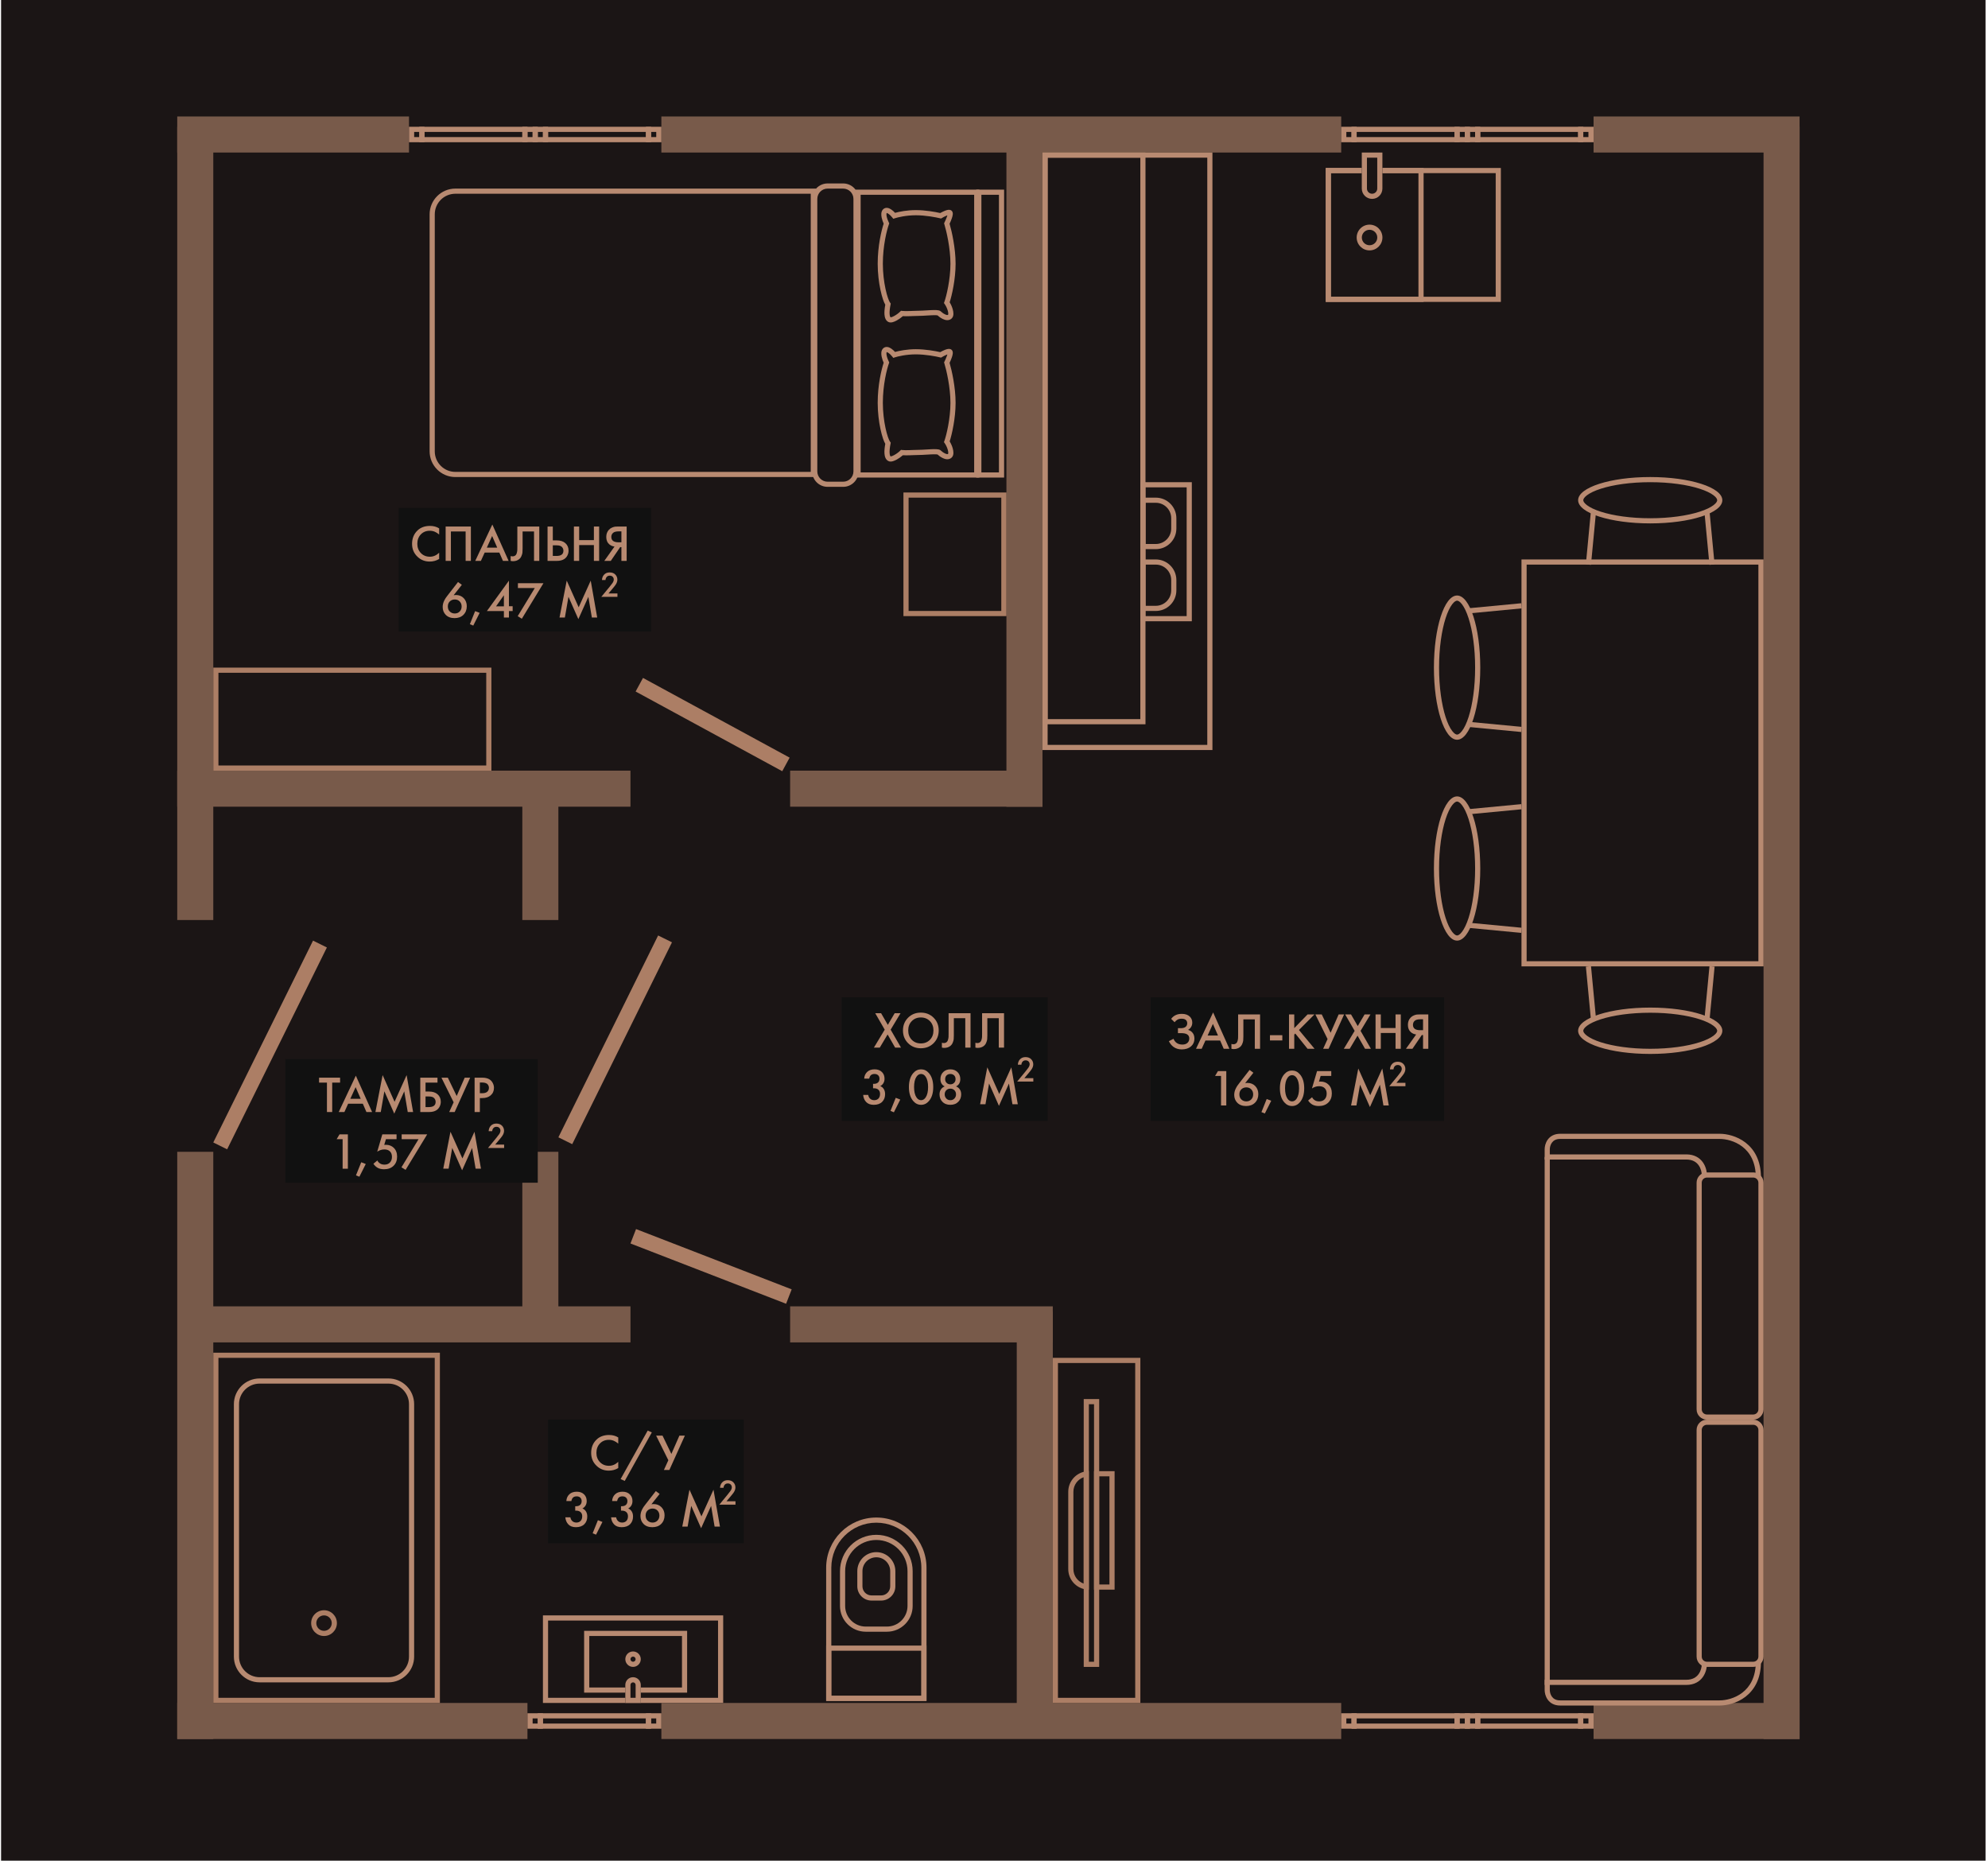 <?xml version="1.0" encoding="UTF-8"?> <svg xmlns="http://www.w3.org/2000/svg" width="561" height="525" viewBox="0 0 561 525" fill="none"><g clip-path="url(#clip0_2120_31091)"><rect width="560" height="525" transform="translate(0.305)" fill="#1B1515"></rect><path d="M50.016 32.865H115.417V43.039H50.016V32.865Z" fill="#785A4A"></path><path d="M50.016 217.443H177.912V227.617H50.016V217.443Z" fill="#785A4A"></path><path d="M222.969 217.443H294.184V227.617H222.969V217.443Z" fill="#785A4A"></path><path d="M222.969 368.594H297.091V378.767H222.969V368.594Z" fill="#785A4A"></path><path d="M58.742 368.594H177.919V378.767H58.742V368.594Z" fill="#785A4A"></path><path d="M449.695 32.865H507.83V43.039H449.695V32.865Z" fill="#785A4A"></path><path d="M507.836 35.772L507.836 490.676L497.662 490.676L497.662 35.772L507.836 35.772Z" fill="#785A4A"></path><path d="M60.188 35.772L60.188 259.591L50.014 259.591L50.014 35.772L60.188 35.772Z" fill="#785A4A"></path><path d="M157.57 217.443L157.57 259.591L147.397 259.591L147.397 217.443L157.57 217.443Z" fill="#785A4A"></path><path d="M157.57 324.992L157.57 372.953L147.397 372.953L147.397 324.992L157.57 324.992Z" fill="#785A4A"></path><path d="M294.18 35.772L294.18 227.616L284.006 227.616L284.006 35.772L294.18 35.772Z" fill="#785A4A"></path><path d="M297.094 370.047L297.094 484.863L286.92 484.863L286.92 370.047L297.094 370.047Z" fill="#785A4A"></path><path d="M60.188 324.992L60.188 490.676L50.014 490.676L50.014 324.992L60.188 324.992Z" fill="#785A4A"></path><path d="M186.633 32.865H378.478V43.039H186.633V32.865Z" fill="#785A4A"></path><path fill-rule="evenodd" clip-rule="evenodd" d="M119.784 38.678L147.398 38.678L147.398 37.224L119.784 37.224L119.784 38.678ZM148.852 40.131L148.852 35.771L118.331 35.771L118.331 40.131L148.852 40.131Z" fill="#B88A71"></path><path fill-rule="evenodd" clip-rule="evenodd" d="M116.875 38.678L118.328 38.678L118.328 37.224L116.875 37.224L116.875 38.678ZM119.781 40.131L119.781 35.771L115.421 35.771L115.421 40.131L119.781 40.131Z" fill="#B88A71"></path><path fill-rule="evenodd" clip-rule="evenodd" d="M148.851 38.678L150.304 38.678L150.304 37.224L148.851 37.224L148.851 38.678ZM151.758 40.131L151.758 35.771L147.398 35.771L147.398 40.131L151.758 40.131Z" fill="#B88A71"></path><path fill-rule="evenodd" clip-rule="evenodd" d="M154.667 38.678L182.281 38.678L182.281 37.224L154.667 37.224L154.667 38.678ZM183.734 40.131L183.734 35.771L153.214 35.771L153.214 40.131L183.734 40.131Z" fill="#B88A71"></path><path fill-rule="evenodd" clip-rule="evenodd" d="M151.757 38.678L153.211 38.678L153.211 37.224L151.757 37.224L151.757 38.678ZM154.664 40.131L154.664 35.771L150.304 35.771L150.304 40.131L154.664 40.131Z" fill="#B88A71"></path><path fill-rule="evenodd" clip-rule="evenodd" d="M183.734 38.678L185.187 38.678L185.187 37.224L183.734 37.224L183.734 38.678ZM186.641 40.131L186.641 35.771L182.281 35.771L182.281 40.131L186.641 40.131Z" fill="#B88A71"></path><path fill-rule="evenodd" clip-rule="evenodd" d="M382.839 38.678L410.453 38.678L410.453 37.224L382.839 37.224L382.839 38.678ZM411.906 40.131L411.906 35.771L381.385 35.771L381.385 40.131L411.906 40.131Z" fill="#B88A71"></path><path fill-rule="evenodd" clip-rule="evenodd" d="M379.929 38.678L381.383 38.678L381.383 37.224L379.929 37.224L379.929 38.678ZM382.836 40.131L382.836 35.771L378.476 35.771L378.476 40.131L382.836 40.131Z" fill="#B88A71"></path><path fill-rule="evenodd" clip-rule="evenodd" d="M411.906 38.678L413.359 38.678L413.359 37.224L411.906 37.224L411.906 38.678ZM414.812 40.131L414.813 35.771L410.452 35.771L410.452 40.131L414.812 40.131Z" fill="#B88A71"></path><path fill-rule="evenodd" clip-rule="evenodd" d="M417.722 38.678L445.336 38.678L445.336 37.224L417.722 37.224L417.722 38.678ZM446.789 40.131L446.789 35.771L416.268 35.771L416.268 40.131L446.789 40.131Z" fill="#B88A71"></path><path fill-rule="evenodd" clip-rule="evenodd" d="M414.812 38.678L416.265 38.678L416.265 37.224L414.812 37.224L414.812 38.678ZM417.719 40.131L417.719 35.771L413.359 35.771L413.359 40.131L417.719 40.131Z" fill="#B88A71"></path><path fill-rule="evenodd" clip-rule="evenodd" d="M446.789 38.678L448.242 38.678L448.242 37.224L446.789 37.224L446.789 38.678ZM449.695 40.131L449.695 35.771L445.335 35.771L445.335 40.131L449.695 40.131Z" fill="#B88A71"></path><path d="M449.695 480.504H507.83V490.677H449.695V480.504Z" fill="#785A4A"></path><path d="M50.016 480.504H148.845V490.677H50.016V480.504Z" fill="#785A4A"></path><path d="M186.633 480.504H378.478V490.677H186.633V480.504Z" fill="#785A4A"></path><path fill-rule="evenodd" clip-rule="evenodd" d="M382.839 486.316L410.453 486.316L410.453 484.863L382.839 484.863L382.839 486.316ZM411.906 487.77L411.906 483.409L381.385 483.409L381.385 487.77L411.906 487.77Z" fill="#B88A71"></path><path fill-rule="evenodd" clip-rule="evenodd" d="M379.929 486.316L381.383 486.316L381.383 484.863L379.929 484.863L379.929 486.316ZM382.836 487.77L382.836 483.409L378.476 483.409L378.476 487.77L382.836 487.77Z" fill="#B88A71"></path><path fill-rule="evenodd" clip-rule="evenodd" d="M411.906 486.316L413.359 486.316L413.359 484.863L411.906 484.863L411.906 486.316ZM414.812 487.77L414.813 483.409L410.452 483.409L410.452 487.77L414.812 487.77Z" fill="#B88A71"></path><path fill-rule="evenodd" clip-rule="evenodd" d="M417.722 486.316L445.336 486.316L445.336 484.863L417.722 484.863L417.722 486.316ZM446.789 487.77L446.789 483.409L416.268 483.409L416.268 487.77L446.789 487.77Z" fill="#B88A71"></path><path fill-rule="evenodd" clip-rule="evenodd" d="M414.812 486.316L416.265 486.316L416.265 484.863L414.812 484.863L414.812 486.316ZM417.719 487.77L417.719 483.409L413.359 483.409L413.359 487.77L417.719 487.77Z" fill="#B88A71"></path><path fill-rule="evenodd" clip-rule="evenodd" d="M446.789 486.316L448.242 486.316L448.242 484.863L446.789 484.863L446.789 486.316ZM449.695 487.77L449.695 483.409L445.335 483.409L445.335 487.77L449.695 487.77Z" fill="#B88A71"></path><path fill-rule="evenodd" clip-rule="evenodd" d="M153.206 486.316L182.273 486.316L182.273 484.863L153.206 484.863L153.206 486.316ZM183.727 487.77L183.727 483.409L151.752 483.409L151.752 487.77L183.727 487.77Z" fill="#B88A71"></path><path fill-rule="evenodd" clip-rule="evenodd" d="M150.304 486.316L151.758 486.316L151.758 484.863L150.304 484.863L150.304 486.316ZM153.211 487.77L153.211 483.409L148.851 483.409L148.851 487.77L153.211 487.77Z" fill="#B88A71"></path><path fill-rule="evenodd" clip-rule="evenodd" d="M183.726 486.316L185.179 486.316L185.179 484.863L183.726 484.863L183.726 486.316ZM186.633 487.77L186.633 483.409L182.273 483.409L182.273 487.77L186.633 487.77Z" fill="#B88A71"></path><path d="M157.57 320.904L185.719 263.951L189.627 265.883L161.479 322.836L157.57 320.904Z" fill="#AC7E65"></path><path d="M60.188 322.357L88.336 265.404L92.245 267.336L64.096 324.289L60.188 322.357Z" fill="#AC7E65"></path><path d="M222.828 213.773L181.449 191.283L179.367 195.113L220.746 217.604L222.828 213.773Z" fill="#AC7E65"></path><path d="M223.406 363.801L179.488 346.792L177.914 350.858L221.832 367.867L223.406 363.801Z" fill="#AC7E65"></path><path fill-rule="evenodd" clip-rule="evenodd" d="M234.59 478.48L260 478.48L260 465.764L234.59 465.764L234.59 478.48ZM261.453 479.934L261.453 464.311L233.137 464.311L233.137 479.934L261.453 479.934Z" fill="#B88A71"></path><path fill-rule="evenodd" clip-rule="evenodd" d="M244.309 458.949L250.28 458.949C253.491 458.949 256.094 456.346 256.094 453.135L256.094 443.315C256.094 438.456 252.154 434.516 247.295 434.516C242.435 434.516 238.496 438.456 238.496 443.315L238.496 453.135C238.496 456.346 241.098 458.949 244.309 458.949ZM250.28 460.402C254.293 460.402 257.547 457.149 257.547 453.135L257.547 443.315C257.547 437.653 252.957 433.063 247.295 433.063C241.632 433.063 237.042 437.653 237.042 443.315L237.042 453.135C237.042 457.149 240.296 460.402 244.309 460.402L250.28 460.402Z" fill="#B88A71"></path><path fill-rule="evenodd" clip-rule="evenodd" d="M245.945 450.162L248.644 450.162C250.062 450.162 251.211 449.013 251.211 447.595L251.211 443.317C251.211 441.154 249.457 439.4 247.294 439.4C245.131 439.4 243.378 441.154 243.378 443.317L243.378 447.595C243.378 449.013 244.527 450.162 245.945 450.162ZM248.644 451.615C250.864 451.615 252.664 449.815 252.664 447.595L252.664 443.317C252.664 440.351 250.26 437.947 247.294 437.947C244.329 437.947 241.925 440.351 241.925 443.317L241.925 447.595C241.925 449.815 243.724 451.615 245.945 451.615L248.644 451.615Z" fill="#B88A71"></path><path fill-rule="evenodd" clip-rule="evenodd" d="M234.59 478.48L260 478.48L260 442.342C260 435.325 254.312 429.637 247.295 429.637C240.279 429.637 234.59 435.325 234.59 442.342L234.59 478.48ZM261.453 479.934L261.453 442.342C261.453 434.522 255.114 428.184 247.295 428.184C239.476 428.184 233.137 434.522 233.137 442.342L233.137 479.934L261.453 479.934Z" fill="#B88A71"></path><path fill-rule="evenodd" clip-rule="evenodd" d="M122.688 60.48L122.688 127.335C122.688 130.545 125.291 133.148 128.501 133.148L228.784 133.148L228.784 54.666L128.501 54.666C125.291 54.666 122.688 57.269 122.688 60.48ZM121.234 127.335C121.234 131.348 124.488 134.602 128.501 134.602L230.237 134.602L230.237 53.213L128.501 53.213C124.488 53.213 121.234 56.466 121.234 60.48L121.234 127.335Z" fill="#B88A71"></path><path fill-rule="evenodd" clip-rule="evenodd" d="M242.867 54.96L242.867 133.295L274.903 133.295L274.903 54.96L242.867 54.96ZM241.414 134.748L276.357 134.748L276.357 53.506L241.414 53.506L241.414 134.748Z" fill="#B88A71"></path><path fill-rule="evenodd" clip-rule="evenodd" d="M281.898 54.96L281.898 133.295L276.943 133.295L276.943 54.96L281.898 54.96ZM283.352 134.748L275.489 134.748L275.489 53.506L283.352 53.506L283.352 134.748Z" fill="#B88A71"></path><path fill-rule="evenodd" clip-rule="evenodd" d="M240.836 56.12L240.836 133.009C240.836 134.614 239.534 135.916 237.929 135.916L233.546 135.916C231.94 135.916 230.639 134.614 230.639 133.009L230.639 56.12C230.639 54.514 231.94 53.213 233.546 53.213L237.929 53.213C239.534 53.213 240.836 54.514 240.836 56.12ZM242.289 133.009C242.289 135.417 240.337 137.369 237.929 137.369L233.546 137.369C231.138 137.369 229.186 135.417 229.186 133.009L229.186 56.12C229.186 53.712 231.138 51.76 233.546 51.76L237.929 51.76C240.337 51.76 242.289 53.712 242.289 56.12L242.289 133.009Z" fill="#B88A71"></path><path fill-rule="evenodd" clip-rule="evenodd" d="M250.568 84.056C250.809 84.758 251.025 85.197 251.172 85.393L251.367 85.653L251.303 85.971C251.089 87.039 250.994 87.948 251.042 88.616C251.088 89.262 251.248 89.471 251.328 89.531C251.353 89.531 251.423 89.528 251.555 89.492C251.771 89.434 252.048 89.315 252.359 89.144C252.982 88.803 253.624 88.319 254.007 87.935L254.259 87.684L254.611 87.728C255.127 87.793 255.922 87.784 256.811 87.754C257.064 87.745 257.323 87.735 257.582 87.725C258.204 87.7 258.821 87.675 259.326 87.675C259.873 87.675 260.582 87.632 261.335 87.585C261.757 87.559 262.193 87.532 262.622 87.512C263.199 87.485 263.761 87.469 264.214 87.492C264.439 87.503 264.662 87.524 264.857 87.565C265.016 87.599 265.303 87.673 265.518 87.888C265.691 88.061 266.171 88.455 266.681 88.697C266.935 88.818 267.148 88.877 267.305 88.883C267.439 88.888 267.5 88.856 267.545 88.811C267.546 88.809 267.591 88.746 267.596 88.54C267.601 88.316 267.557 88.018 267.46 87.673C267.267 86.981 266.908 86.251 266.597 85.814L266.374 85.503L266.505 85.144C267.061 83.614 268.209 78.875 268.209 74.425C268.209 69.979 267.063 65.134 266.494 63.282L266.408 63.004L266.538 62.743C266.747 62.325 267.038 61.679 267.232 61.109C267.274 60.983 267.31 60.866 267.339 60.761C267.284 60.781 267.225 60.803 267.162 60.828C266.69 61.016 266.159 61.301 265.815 61.508L265.557 61.662L265.265 61.589C264.135 61.307 261.169 60.737 258.452 60.737C255.742 60.737 253.374 61.305 252.567 61.574L252.087 61.734L251.77 61.338C251.505 61.008 251.08 60.569 250.673 60.302C250.466 60.167 250.319 60.113 250.237 60.101C250.231 60.1 250.226 60.1 250.221 60.099C250.203 60.125 250.167 60.196 250.153 60.356C250.135 60.55 250.158 60.806 250.22 61.106C250.346 61.706 250.604 62.345 250.803 62.743L250.943 63.023L250.836 63.317C250.281 64.845 249.133 69.275 249.133 74.425C249.133 76.989 249.454 79.498 249.881 81.504C250.095 82.507 250.334 83.375 250.568 84.056ZM248.46 81.807C248.014 79.713 247.68 77.102 247.68 74.425C247.68 69.374 248.74 64.983 249.369 63.11C249.159 62.645 248.928 62.023 248.798 61.405C248.719 61.028 248.67 60.618 248.705 60.228C248.739 59.841 248.863 59.4 249.203 59.06C249.568 58.695 250.026 58.603 250.442 58.662C250.825 58.717 251.18 58.897 251.469 59.086C251.883 59.357 252.274 59.722 252.579 60.053C253.745 59.729 255.966 59.284 258.452 59.284C261.118 59.284 263.971 59.796 265.327 60.11C265.696 59.902 266.171 59.658 266.624 59.478C266.904 59.366 267.212 59.264 267.497 59.22C267.64 59.198 267.809 59.186 267.982 59.211C268.155 59.236 268.385 59.306 268.575 59.497C268.779 59.7 268.842 59.949 268.863 60.113C268.885 60.285 268.874 60.459 268.854 60.609C268.814 60.913 268.717 61.254 268.608 61.576C268.425 62.115 268.175 62.691 267.966 63.131C268.581 65.233 269.662 69.992 269.662 74.425C269.662 78.771 268.622 83.356 267.991 85.29C268.335 85.851 268.664 86.581 268.86 87.282C268.978 87.705 269.059 88.155 269.049 88.575C269.039 88.981 268.94 89.472 268.575 89.837C268.185 90.228 267.699 90.352 267.249 90.335C266.819 90.319 266.404 90.174 266.058 90.01C265.427 89.711 264.861 89.266 264.567 88.99C264.563 88.989 264.56 88.988 264.556 88.987C264.469 88.969 264.334 88.953 264.143 88.943C263.764 88.925 263.261 88.937 262.691 88.964C262.315 88.982 261.906 89.007 261.496 89.032C260.708 89.08 259.914 89.128 259.326 89.128C258.851 89.128 258.282 89.151 257.676 89.175C257.41 89.186 257.137 89.197 256.861 89.206C256.136 89.231 255.386 89.246 254.78 89.204C254.303 89.63 253.672 90.082 253.058 90.419C252.692 90.619 252.303 90.795 251.935 90.895C251.601 90.986 251.126 91.058 250.702 90.847C249.893 90.442 249.65 89.526 249.592 88.719C249.536 87.935 249.634 86.987 249.821 85.979C249.6 85.601 249.389 85.097 249.193 84.529C248.936 83.781 248.683 82.854 248.46 81.807ZM264.617 89.004C264.617 89.004 264.614 89.003 264.608 89C264.614 89.002 264.617 89.004 264.617 89.004Z" fill="#B88A71"></path><path fill-rule="evenodd" clip-rule="evenodd" d="M250.568 123.304C250.809 124.006 251.025 124.445 251.172 124.641L251.367 124.901L251.303 125.219C251.089 126.287 250.994 127.196 251.042 127.864C251.088 128.51 251.248 128.719 251.328 128.779C251.353 128.779 251.423 128.776 251.555 128.74C251.771 128.682 252.048 128.563 252.359 128.392C252.982 128.051 253.624 127.567 254.007 127.183L254.259 126.932L254.611 126.976C255.127 127.041 255.922 127.032 256.811 127.002C257.064 126.993 257.323 126.983 257.582 126.973C258.204 126.948 258.821 126.923 259.326 126.923C259.873 126.923 260.582 126.88 261.335 126.833C261.757 126.807 262.193 126.781 262.622 126.76C263.199 126.733 263.761 126.717 264.214 126.74C264.439 126.751 264.662 126.772 264.857 126.813C265.016 126.847 265.303 126.921 265.518 127.136C265.691 127.309 266.171 127.703 266.681 127.945C266.935 128.066 267.148 128.125 267.305 128.131C267.439 128.136 267.5 128.104 267.545 128.06C267.546 128.057 267.591 127.995 267.596 127.788C267.601 127.564 267.557 127.266 267.46 126.921C267.267 126.229 266.908 125.499 266.597 125.062L266.374 124.751L266.505 124.392C267.061 122.862 268.209 118.123 268.209 113.673C268.209 109.227 267.063 104.382 266.494 102.53L266.408 102.252L266.538 101.991C266.747 101.573 267.038 100.927 267.232 100.358C267.274 100.231 267.31 100.114 267.339 100.009C267.284 100.029 267.225 100.051 267.162 100.076C266.69 100.264 266.159 100.549 265.815 100.756L265.557 100.91L265.265 100.837C264.135 100.555 261.169 99.986 258.452 99.986C255.742 99.986 253.374 100.553 252.567 100.822L252.087 100.982L251.77 100.586C251.505 100.256 251.08 99.817 250.673 99.55C250.466 99.415 250.319 99.361 250.237 99.349C250.231 99.348 250.226 99.348 250.221 99.347C250.203 99.373 250.167 99.444 250.153 99.604C250.135 99.799 250.158 100.054 250.22 100.355C250.346 100.954 250.604 101.593 250.803 101.991L250.943 102.271L250.836 102.565C250.281 104.093 249.133 108.523 249.133 113.673C249.133 116.237 249.454 118.746 249.881 120.752C250.095 121.755 250.334 122.623 250.568 123.304ZM248.46 121.055C248.014 118.961 247.68 116.35 247.68 113.673C247.68 108.622 248.74 104.231 249.369 102.358C249.159 101.893 248.928 101.271 248.798 100.653C248.719 100.276 248.67 99.866 248.705 99.476C248.739 99.089 248.863 98.648 249.203 98.308C249.568 97.943 250.026 97.851 250.442 97.91C250.825 97.965 251.18 98.145 251.469 98.334C251.883 98.605 252.274 98.97 252.579 99.301C253.745 98.977 255.966 98.532 258.452 98.532C261.118 98.532 263.971 99.044 265.327 99.358C265.696 99.15 266.171 98.906 266.624 98.726C266.904 98.614 267.212 98.512 267.497 98.468C267.64 98.446 267.809 98.434 267.982 98.459C268.155 98.484 268.385 98.554 268.575 98.745C268.779 98.948 268.842 99.197 268.863 99.361C268.885 99.533 268.874 99.707 268.854 99.857C268.814 100.161 268.717 100.502 268.608 100.824C268.425 101.363 268.175 101.939 267.966 102.379C268.581 104.481 269.662 109.24 269.662 113.673C269.662 118.019 268.622 122.604 267.991 124.538C268.335 125.099 268.664 125.829 268.86 126.53C268.978 126.953 269.059 127.403 269.049 127.823C269.039 128.229 268.94 128.72 268.575 129.085C268.185 129.476 267.699 129.6 267.249 129.583C266.819 129.567 266.404 129.423 266.058 129.258C265.427 128.959 264.861 128.514 264.567 128.238C264.563 128.237 264.56 128.236 264.556 128.235C264.469 128.217 264.334 128.201 264.143 128.191C263.764 128.173 263.261 128.185 262.691 128.212C262.315 128.23 261.906 128.255 261.496 128.28C260.708 128.328 259.914 128.376 259.326 128.376C258.851 128.376 258.282 128.399 257.676 128.423C257.41 128.434 257.137 128.445 256.861 128.454C256.136 128.479 255.386 128.494 254.78 128.452C254.303 128.878 253.672 129.33 253.058 129.667C252.692 129.867 252.303 130.043 251.935 130.143C251.601 130.234 251.126 130.306 250.702 130.095C249.893 129.69 249.65 128.774 249.592 127.968C249.536 127.183 249.634 126.235 249.821 125.227C249.6 124.849 249.389 124.345 249.193 123.777C248.936 123.029 248.683 122.102 248.46 121.055ZM264.617 128.252C264.617 128.252 264.614 128.251 264.608 128.248C264.614 128.251 264.617 128.252 264.617 128.252Z" fill="#B88A71"></path><path fill-rule="evenodd" clip-rule="evenodd" d="M282.559 140.414H256.399V172.388H282.559V140.414ZM254.945 138.961V173.842H284.013V138.961H254.945Z" fill="#AC7E65"></path><path fill-rule="evenodd" clip-rule="evenodd" d="M137.216 189.828H61.641V215.989H137.216V189.828ZM60.188 188.375V217.442H138.67V188.375H60.188Z" fill="#AC7E65"></path><path fill-rule="evenodd" clip-rule="evenodd" d="M308.727 396.209H307.274V468.878H308.727V396.209ZM305.82 394.756V470.331H310.18V394.756H305.82Z" fill="#AC7E65"></path><path fill-rule="evenodd" clip-rule="evenodd" d="M313.079 416.557H310.172V447.078H313.079V416.557ZM308.719 415.104V448.531H314.532V415.104H308.719Z" fill="#AC7E65"></path><path fill-rule="evenodd" clip-rule="evenodd" d="M307.267 448.531V415.104C306.765 415.104 306.278 415.167 305.813 415.287C303.306 415.932 301.453 418.208 301.453 420.917V442.718C301.453 445.426 303.306 447.703 305.813 448.348C306.278 448.467 306.765 448.531 307.267 448.531ZM305.813 446.83V416.805C304.12 417.404 302.906 419.019 302.906 420.917V442.718C302.906 444.616 304.12 446.231 305.813 446.83Z" fill="#AC7E65"></path><path fill-rule="evenodd" clip-rule="evenodd" d="M320.348 384.582H298.547V479.051H320.348V384.582ZM297.094 383.129V480.505H321.801V383.129H297.094Z" fill="#AC7E65"></path><path fill-rule="evenodd" clip-rule="evenodd" d="M91.438 460.155C92.642 460.155 93.618 459.179 93.618 457.975C93.618 456.771 92.642 455.795 91.438 455.795C90.234 455.795 89.258 456.771 89.258 457.975C89.258 459.179 90.234 460.155 91.438 460.155ZM91.438 461.609C93.445 461.609 95.072 459.982 95.072 457.975C95.072 455.969 93.445 454.342 91.438 454.342C89.431 454.342 87.805 455.969 87.805 457.975C87.805 459.982 89.431 461.609 91.438 461.609Z" fill="#AC7E65"></path><path fill-rule="evenodd" clip-rule="evenodd" d="M109.601 390.395H73.267C70.056 390.395 67.453 392.998 67.453 396.208V467.423C67.453 470.634 70.056 473.237 73.267 473.237H109.601C112.812 473.237 115.415 470.634 115.415 467.423V396.208C115.415 392.998 112.812 390.395 109.601 390.395ZM73.267 388.941C69.254 388.941 66 392.195 66 396.208V467.423C66 471.437 69.254 474.69 73.267 474.69H109.601C113.614 474.69 116.868 471.437 116.868 467.423V396.208C116.868 392.195 113.614 388.941 109.601 388.941H73.267Z" fill="#B88A71"></path><path fill-rule="evenodd" clip-rule="evenodd" d="M122.682 383.127H61.641V479.05H122.682V383.127ZM60.188 381.674V480.503H124.136V381.674H60.188Z" fill="#AC7E65"></path><path d="M153.211 455.795H204.079V480.502H153.211V455.795Z" fill="#1B1515"></path><path fill-rule="evenodd" clip-rule="evenodd" d="M202.626 457.248H154.664V479.049H202.626V457.248ZM153.211 455.795V480.502H204.079V455.795H153.211Z" fill="#B88A71"></path><path d="M164.836 460.154H193.903V477.595H164.836V460.154Z" fill="#1B1515"></path><path fill-rule="evenodd" clip-rule="evenodd" d="M192.45 461.608H166.289V476.141H192.45V461.608ZM164.836 460.154V477.595H193.903V460.154H164.836Z" fill="#B88A71"></path><path d="M180.821 468.149C180.821 469.353 179.845 470.329 178.641 470.329C177.437 470.329 176.461 469.353 176.461 468.149C176.461 466.945 177.437 465.969 178.641 465.969C179.845 465.969 180.821 466.945 180.821 468.149Z" fill="#1B1515"></path><path fill-rule="evenodd" clip-rule="evenodd" d="M178.641 468.875C179.042 468.875 179.368 468.55 179.368 468.149C179.368 467.747 179.042 467.422 178.641 467.422C178.24 467.422 177.914 467.747 177.914 468.149C177.914 468.55 178.24 468.875 178.641 468.875ZM178.641 470.329C179.845 470.329 180.821 469.353 180.821 468.149C180.821 466.945 179.845 465.969 178.641 465.969C177.437 465.969 176.461 466.945 176.461 468.149C176.461 469.353 177.437 470.329 178.641 470.329Z" fill="#B88A71"></path><path d="M176.461 475.414C176.461 474.21 177.437 473.234 178.641 473.234V473.234C179.845 473.234 180.821 474.21 180.821 475.414V480.501H176.461V475.414Z" fill="#1B1515"></path><path fill-rule="evenodd" clip-rule="evenodd" d="M179.368 479.048V475.414C179.368 475.013 179.042 474.688 178.641 474.688C178.24 474.688 177.914 475.013 177.914 475.414V479.048H179.368ZM178.641 473.234C177.437 473.234 176.461 474.21 176.461 475.414V480.501H180.821V475.414C180.821 474.21 179.845 473.234 178.641 473.234Z" fill="#B88A71"></path><path fill-rule="evenodd" clip-rule="evenodd" d="M496.207 159.307H430.805V271.216H496.207V159.307ZM429.352 157.854V272.67H497.66V157.854H429.352Z" fill="#B88A71"></path><path fill-rule="evenodd" clip-rule="evenodd" d="M414.422 202.317C415.548 198.815 416.268 193.885 416.268 188.375C416.268 182.864 415.548 177.934 414.422 174.432C413.856 172.672 413.214 171.353 412.569 170.506C411.908 169.635 411.424 169.481 411.181 169.481C410.937 169.481 410.454 169.635 409.792 170.506C409.148 171.353 408.505 172.672 407.94 174.432C406.814 177.934 406.094 182.864 406.094 188.375C406.094 193.885 406.814 198.815 407.94 202.317C408.505 204.077 409.148 205.396 409.792 206.243C410.454 207.114 410.937 207.268 411.181 207.268C411.424 207.268 411.908 207.114 412.569 206.243C413.214 205.396 413.856 204.077 414.422 202.317ZM411.181 208.722C414.793 208.722 417.721 199.612 417.721 188.375C417.721 177.137 414.793 168.027 411.181 168.027C407.569 168.027 404.641 177.137 404.641 188.375C404.641 199.612 407.569 208.722 411.181 208.722Z" fill="#B88A71"></path><path fill-rule="evenodd" clip-rule="evenodd" d="M429.414 171.658L414.153 173.111L414.016 171.664L429.276 170.211L429.414 171.658Z" fill="#B88A71"></path><path fill-rule="evenodd" clip-rule="evenodd" d="M429.414 205.09L414.153 203.637L414.016 205.084L429.276 206.537L429.414 205.09Z" fill="#B88A71"></path><path fill-rule="evenodd" clip-rule="evenodd" d="M451.741 144.381C455.244 145.507 460.174 146.227 465.684 146.227C471.194 146.227 476.124 145.507 479.627 144.381C481.387 143.815 482.705 143.173 483.553 142.528C484.423 141.867 484.578 141.383 484.578 141.14C484.578 140.896 484.423 140.413 483.553 139.751C482.705 139.107 481.387 138.464 479.627 137.899C476.124 136.773 471.194 136.053 465.684 136.053C460.174 136.053 455.244 136.773 451.741 137.899C449.982 138.464 448.663 139.107 447.815 139.751C446.945 140.413 446.79 140.896 446.79 141.14C446.79 141.383 446.945 141.867 447.815 142.528C448.663 143.173 449.982 143.815 451.741 144.381ZM445.337 141.14C445.337 144.752 454.447 147.68 465.684 147.68C476.922 147.68 486.031 144.752 486.031 141.14C486.031 137.528 476.922 134.6 465.684 134.6C454.447 134.6 445.337 137.528 445.337 141.14Z" fill="#B88A71"></path><path fill-rule="evenodd" clip-rule="evenodd" d="M482.397 159.377L480.944 144.116L482.39 143.979L483.844 159.239L482.397 159.377Z" fill="#B88A71"></path><path fill-rule="evenodd" clip-rule="evenodd" d="M448.962 159.377L450.416 144.116L448.969 143.979L447.516 159.239L448.962 159.377Z" fill="#B88A71"></path><path fill-rule="evenodd" clip-rule="evenodd" d="M479.626 287.596C476.123 286.47 471.193 285.75 465.683 285.75C460.173 285.75 455.243 286.47 451.74 287.596C449.981 288.161 448.662 288.804 447.814 289.448C446.944 290.11 446.789 290.593 446.789 290.837C446.789 291.08 446.944 291.564 447.814 292.225C448.662 292.87 449.981 293.512 451.74 294.078C455.243 295.204 460.173 295.924 465.683 295.924C471.193 295.924 476.123 295.204 479.626 294.078C481.386 293.512 482.704 292.87 483.552 292.225C484.423 291.564 484.577 291.08 484.577 290.837C484.577 290.593 484.423 290.11 483.552 289.448C482.704 288.804 481.386 288.161 479.626 287.596ZM486.03 290.837C486.03 287.225 476.921 284.297 465.683 284.297C454.446 284.297 445.336 287.225 445.336 290.837C445.336 294.449 454.446 297.377 465.683 297.377C476.921 297.377 486.03 294.449 486.03 290.837Z" fill="#B88A71"></path><path fill-rule="evenodd" clip-rule="evenodd" d="M448.97 272.6L450.424 287.86L448.977 287.998L447.523 272.738L448.97 272.6Z" fill="#B88A71"></path><path fill-rule="evenodd" clip-rule="evenodd" d="M482.405 272.6L480.951 287.86L482.398 287.998L483.852 272.738L482.405 272.6Z" fill="#B88A71"></path><path fill-rule="evenodd" clip-rule="evenodd" d="M414.422 258.999C415.548 255.496 416.268 250.566 416.268 245.056C416.268 239.546 415.548 234.616 414.422 231.113C413.856 229.354 413.214 228.035 412.569 227.187C411.908 226.317 411.424 226.162 411.181 226.162C410.937 226.162 410.454 226.317 409.792 227.187C409.148 228.035 408.505 229.354 407.94 231.113C406.814 234.616 406.094 239.546 406.094 245.056C406.094 250.566 406.814 255.496 407.94 258.999C408.505 260.759 409.148 262.077 409.792 262.925C410.454 263.796 410.937 263.95 411.181 263.95C411.424 263.95 411.908 263.796 412.569 262.925C413.214 262.077 413.856 260.759 414.422 258.999ZM411.181 265.403C414.793 265.403 417.721 256.294 417.721 245.056C417.721 233.819 414.793 224.709 411.181 224.709C407.569 224.709 404.641 233.819 404.641 245.056C404.641 256.294 407.569 265.403 411.181 265.403Z" fill="#B88A71"></path><path fill-rule="evenodd" clip-rule="evenodd" d="M429.414 228.339L414.153 229.793L414.016 228.346L429.276 226.893L429.414 228.339Z" fill="#B88A71"></path><path fill-rule="evenodd" clip-rule="evenodd" d="M429.414 261.772L414.153 260.319L414.016 261.765L429.276 263.219L429.414 261.772Z" fill="#B88A71"></path><path fill-rule="evenodd" clip-rule="evenodd" d="M321.794 44.49H295.633V202.908H321.794V44.49ZM294.18 43.037V204.361H323.247V43.037H294.18Z" fill="#B88A71"></path><path fill-rule="evenodd" clip-rule="evenodd" d="M340.688 44.49H295.633V210.175H340.688V44.49ZM294.18 43.037V211.628H342.141V43.037H294.18Z" fill="#B88A71"></path><path fill-rule="evenodd" clip-rule="evenodd" d="M334.869 137.506H323.242V173.84H334.869V137.506ZM321.789 136.053V175.294H336.323V136.053H321.789Z" fill="#B88A71"></path><path fill-rule="evenodd" clip-rule="evenodd" d="M326.149 141.865H323.242V153.492H326.149C328.557 153.492 330.509 151.54 330.509 149.132V146.226C330.509 143.818 328.557 141.865 326.149 141.865ZM321.789 140.412V154.946H326.149C329.36 154.946 331.963 152.343 331.963 149.132V146.226C331.963 143.015 329.36 140.412 326.149 140.412H321.789Z" fill="#B88A71"></path><path fill-rule="evenodd" clip-rule="evenodd" d="M326.149 159.307H323.242V170.934H326.149C328.557 170.934 330.509 168.982 330.509 166.574V163.667C330.509 161.259 328.557 159.307 326.149 159.307ZM321.789 157.854V172.387H326.149C329.36 172.387 331.963 169.784 331.963 166.574V163.667C331.963 160.456 329.36 157.854 326.149 157.854H321.789Z" fill="#B88A71"></path><path fill-rule="evenodd" clip-rule="evenodd" d="M422.078 48.85H375.571V83.731H422.078V48.85ZM374.117 47.397V85.184H423.532V47.397H374.117Z" fill="#B88A71"></path><path fill-rule="evenodd" clip-rule="evenodd" d="M400.278 48.85H375.571V83.731H400.278V48.85ZM374.117 47.397V85.184H401.731V47.397H374.117Z" fill="#B88A71"></path><path fill-rule="evenodd" clip-rule="evenodd" d="M386.477 69.196C387.681 69.196 388.657 68.22 388.657 67.016C388.657 65.812 387.681 64.836 386.477 64.836C385.273 64.836 384.297 65.812 384.297 67.016C384.297 68.22 385.273 69.196 386.477 69.196ZM386.477 70.65C388.484 70.65 390.111 69.023 390.111 67.016C390.111 65.01 388.484 63.383 386.477 63.383C384.47 63.383 382.844 65.01 382.844 67.016C382.844 69.023 384.47 70.65 386.477 70.65Z" fill="#B88A71"></path><path d="M384.289 43.037H390.103V53.211C390.103 54.816 388.801 56.117 387.196 56.117V56.117C385.59 56.117 384.289 54.816 384.289 53.211V43.037Z" fill="#1B1515"></path><path fill-rule="evenodd" clip-rule="evenodd" d="M388.649 44.49H385.742V53.211C385.742 54.013 386.393 54.664 387.196 54.664C387.998 54.664 388.649 54.013 388.649 53.211V44.49ZM384.289 43.037V53.211C384.289 54.816 385.59 56.117 387.196 56.117C388.801 56.117 390.103 54.816 390.103 53.211V43.037H384.289Z" fill="#B88A71"></path><path fill-rule="evenodd" clip-rule="evenodd" d="M494.753 332.258H481.672C480.87 332.258 480.219 332.909 480.219 333.711V397.66C480.219 398.462 480.87 399.113 481.672 399.113H494.753C495.555 399.113 496.206 398.462 496.206 397.66V333.711C496.206 332.909 495.555 332.258 494.753 332.258ZM481.672 330.805C480.067 330.805 478.766 332.106 478.766 333.711V397.66C478.766 399.265 480.067 400.566 481.672 400.566H494.753C496.358 400.566 497.659 399.265 497.659 397.66V333.711C497.659 332.106 496.358 330.805 494.753 330.805H481.672Z" fill="#B88A71"></path><path fill-rule="evenodd" clip-rule="evenodd" d="M437.934 322.418C437.497 323.025 437.344 323.775 437.344 324.264V325.718H475.858C478.13 325.718 479.62 326.681 480.517 327.927C481.389 329.137 481.672 330.567 481.672 331.531H480.218C480.218 330.8 479.993 329.686 479.338 328.777C478.71 327.904 477.656 327.171 475.858 327.171H435.891V324.264C435.891 323.543 436.101 322.476 436.754 321.569C437.434 320.625 438.561 319.904 440.251 319.904H485.305C487.248 319.904 490.138 320.52 492.561 322.38C495.017 324.267 496.932 327.389 496.932 332.258H495.479C495.479 327.825 493.761 325.134 491.675 323.533C489.556 321.905 486.996 321.358 485.305 321.358H440.251C439.034 321.358 438.344 321.848 437.934 322.418Z" fill="#B88A71"></path><path fill-rule="evenodd" clip-rule="evenodd" d="M437.934 478.715C437.497 478.108 437.344 477.358 437.344 476.868V475.415H475.858C478.13 475.415 479.62 474.452 480.517 473.205C481.389 471.996 481.672 470.566 481.672 469.602H480.218C480.218 470.333 479.993 471.447 479.338 472.356C478.71 473.229 477.656 473.962 475.858 473.962H435.891V476.868C435.891 477.59 436.101 478.657 436.754 479.564C437.434 480.508 438.561 481.229 440.251 481.229H485.305C487.248 481.229 490.138 480.613 492.561 478.753C495.017 476.866 496.932 473.743 496.932 468.875H495.479C495.479 473.308 493.761 475.998 491.675 477.6C489.556 479.228 486.996 479.775 485.305 479.775H440.251C439.034 479.775 438.344 479.285 437.934 478.715Z" fill="#B88A71"></path><path fill-rule="evenodd" clip-rule="evenodd" d="M437.344 326.445V475.416H435.891V326.445H437.344Z" fill="#B88A71"></path><path fill-rule="evenodd" clip-rule="evenodd" d="M494.753 402.02H481.672C480.87 402.02 480.219 402.67 480.219 403.473V467.421C480.219 468.224 480.87 468.875 481.672 468.875H494.753C495.555 468.875 496.206 468.224 496.206 467.421V403.473C496.206 402.67 495.555 402.02 494.753 402.02ZM481.672 400.566C480.067 400.566 478.766 401.868 478.766 403.473V467.421C478.766 469.027 480.067 470.328 481.672 470.328H494.753C496.358 470.328 497.659 469.027 497.659 467.421V403.473C497.659 401.868 496.358 400.566 494.753 400.566H481.672Z" fill="#B88A71"></path><path d="M112.516 143.32H183.731V178.201H112.516V143.32Z" fill="#111111"></path><path d="M159.402 174.245H157.891L159.925 163.824L163.297 171.353L166.698 163.824L168.529 174.245H167.018L166.03 168.402L163.21 174.695L160.419 168.388L159.402 174.245Z" fill="#B88A71"></path><path d="M146.094 173.854L150.919 165.919H146.152V164.553H153.361L147.256 174.581L146.094 173.854Z" fill="#B88A71"></path><path d="M143.619 163.84V171.049H144.665V172.415H143.619V174.246H142.195V172.415H137.398L143.619 163.84ZM139.985 171.078H142.195V167.953L139.985 171.078Z" fill="#B88A71"></path><path d="M132.594 176.121L134.076 172.43L135.355 172.924L133.553 176.514L132.594 176.121Z" fill="#B88A71"></path><path d="M129.253 164.219L130.328 165.018L128.018 167.939C128.211 167.901 128.415 167.881 128.628 167.881C129.539 167.881 130.285 168.182 130.866 168.782C131.438 169.383 131.724 170.139 131.724 171.05C131.724 172.048 131.404 172.861 130.764 173.491C130.144 174.102 129.311 174.407 128.265 174.407C127.209 174.407 126.375 174.092 125.765 173.462C125.203 172.871 124.922 172.14 124.922 171.268C124.922 170.628 125.077 170.008 125.387 169.407C125.455 169.272 125.523 169.146 125.59 169.029C125.668 168.903 125.75 168.773 125.837 168.637C125.934 168.501 126.007 168.404 126.056 168.346C126.104 168.278 126.191 168.162 126.317 167.998C126.453 167.823 126.535 167.717 126.564 167.678L129.253 164.219ZM129.703 169.683C129.345 169.325 128.89 169.146 128.337 169.146C127.785 169.146 127.32 169.325 126.942 169.683C126.564 170.042 126.375 170.522 126.375 171.122C126.375 171.723 126.564 172.203 126.942 172.561C127.32 172.92 127.785 173.099 128.337 173.099C128.89 173.099 129.345 172.92 129.703 172.561C130.081 172.183 130.27 171.704 130.27 171.122C130.27 170.541 130.081 170.061 129.703 169.683Z" fill="#B88A71"></path><path d="M170.531 158.258L173.409 154.218C172.837 154.15 172.338 153.932 171.912 153.564C171.36 153.08 171.084 152.392 171.084 151.5C171.084 150.686 171.331 150.013 171.825 149.48C172.086 149.199 172.396 148.986 172.755 148.841C173.113 148.695 173.404 148.613 173.627 148.594C173.85 148.574 174.126 148.564 174.455 148.564H176.839V158.258H175.356V154.378H175.008L172.362 158.258H170.531ZM175.356 149.931H174.63C173.835 149.931 173.283 150.081 172.973 150.381C172.663 150.672 172.508 151.045 172.508 151.5C172.508 152.023 172.692 152.411 173.06 152.663C173.409 152.895 173.903 153.012 174.543 153.012H175.356V149.931Z" fill="#B88A71"></path><path d="M163.436 148.564V152.401H167.592V148.564H169.075V158.258H167.592V153.797H163.436V158.258H161.953V148.564H163.436Z" fill="#B88A71"></path><path d="M154.516 158.258V148.564H155.998V152.474H157.103C158.139 152.474 158.948 152.731 159.53 153.244C160.14 153.777 160.445 154.489 160.445 155.381C160.445 155.846 160.339 156.292 160.126 156.718C159.922 157.134 159.627 157.474 159.239 157.735C158.716 158.084 158.009 158.258 157.117 158.258H154.516ZM155.998 153.869V156.863H157.044C158.343 156.863 158.992 156.374 158.992 155.395C158.992 154.969 158.847 154.61 158.556 154.32C158.275 154.019 157.781 153.869 157.074 153.869H155.998Z" fill="#B88A71"></path><path d="M145.991 148.564H152.182V158.258H150.7V149.96H147.473V154.785C147.473 155.25 147.459 155.628 147.43 155.919C147.401 156.199 147.309 156.519 147.154 156.878C147.008 157.236 146.795 157.532 146.514 157.764C146.039 158.152 145.453 158.346 144.756 158.346C144.552 158.346 144.334 158.317 144.102 158.258V156.892C144.295 156.95 144.475 156.979 144.639 156.979C144.998 156.979 145.288 156.868 145.511 156.645C145.666 156.5 145.778 156.282 145.846 155.991C145.923 155.691 145.967 155.444 145.976 155.25C145.986 155.056 145.991 154.756 145.991 154.349V148.564Z" fill="#B88A71"></path><path d="M141.929 158.259L140.911 155.919H136.769L135.708 158.259H134.109L138.935 147.998L143.527 158.259H141.929ZM137.379 154.524H140.315L138.876 151.239L137.379 154.524Z" fill="#B88A71"></path><path d="M125.758 148.564H132.879V158.258H131.397V149.96H127.24V158.258H125.758V148.564Z" fill="#B88A71"></path><path d="M123.926 149.088V150.832C123.131 150.115 122.255 149.757 121.295 149.757C120.249 149.757 119.396 150.106 118.737 150.803C118.088 151.491 117.764 152.373 117.764 153.448C117.764 154.485 118.098 155.352 118.767 156.05C119.435 156.738 120.283 157.082 121.31 157.082C122.269 157.082 123.141 156.709 123.926 155.963V157.721C123.112 158.206 122.226 158.448 121.266 158.448C119.92 158.448 118.776 158.002 117.836 157.111C116.8 156.142 116.281 154.921 116.281 153.448C116.281 151.898 116.8 150.634 117.836 149.655C118.728 148.812 119.895 148.391 121.339 148.391C122.337 148.391 123.199 148.623 123.926 149.088Z" fill="#B88A71"></path><path d="M174.237 167.453V168.409H169.68L172.03 165.561C172.382 165.134 172.654 164.781 172.844 164.503C173.081 164.15 173.2 163.825 173.2 163.526C173.2 163.221 173.101 162.963 172.905 162.753C172.708 162.536 172.43 162.427 172.07 162.427C171.711 162.427 171.426 162.546 171.216 162.783C171.006 163.021 170.89 163.312 170.87 163.658H169.873C169.9 163.061 170.09 162.566 170.443 162.173C170.836 161.732 171.365 161.512 172.03 161.512C172.715 161.512 173.251 161.712 173.637 162.112C174.024 162.512 174.217 162.994 174.217 163.557C174.217 164.025 174.054 164.499 173.729 164.981C173.552 165.245 173.23 165.652 172.762 166.202L171.704 167.453H174.237Z" fill="#B88A71"></path><path d="M80.539 298.832H151.754V333.713H80.539V298.832Z" fill="#111111"></path><path d="M126.597 329.755H125.086L127.121 319.334L130.492 326.862L133.893 319.334L135.725 329.755H134.213L133.225 323.912L130.405 330.205L127.615 323.898L126.597 329.755Z" fill="#B88A71"></path><path d="M113.289 329.364L118.114 321.429H113.347V320.062H120.556L114.452 330.091L113.289 329.364Z" fill="#B88A71"></path><path d="M111.901 320.062V321.429H108.907L108.427 323.042C108.621 323.023 108.771 323.013 108.878 323.013C109.788 323.013 110.534 323.299 111.116 323.87C111.746 324.481 112.061 325.309 112.061 326.356C112.061 327.412 111.731 328.269 111.072 328.928C110.404 329.587 109.507 329.916 108.383 329.916C107.647 329.916 107.027 329.771 106.523 329.48C106.058 329.199 105.675 328.826 105.375 328.361L106.494 327.431C106.63 327.761 106.877 328.042 107.235 328.274C107.565 328.497 107.986 328.608 108.5 328.608C109.11 328.608 109.604 328.429 109.982 328.071C110.399 327.654 110.607 327.107 110.607 326.428C110.607 325.75 110.413 325.227 110.026 324.859C109.648 324.5 109.12 324.321 108.442 324.321C108.054 324.321 107.676 324.389 107.308 324.524C106.979 324.65 106.693 324.796 106.45 324.96L107.889 320.062H111.901Z" fill="#B88A71"></path><path d="M100.453 331.631L101.936 327.939L103.215 328.434L101.412 332.023L100.453 331.631Z" fill="#B88A71"></path><path d="M96.686 329.756V321.429H95L95.814 320.062H98.168V329.756H96.686Z" fill="#B88A71"></path><path d="M133.93 304.074H136.066C136.958 304.074 137.665 304.249 138.188 304.597C138.576 304.859 138.871 305.203 139.075 305.629C139.288 306.046 139.394 306.487 139.394 306.952C139.394 307.824 139.079 308.531 138.45 309.074C137.859 309.578 137.069 309.83 136.081 309.83H135.412V313.768H133.93V304.074ZM135.412 305.44V308.463H136.081C136.701 308.463 137.171 308.328 137.49 308.056C137.81 307.775 137.97 307.402 137.97 306.937C137.97 306.773 137.946 306.618 137.897 306.472C137.859 306.327 137.776 306.172 137.65 306.007C137.534 305.833 137.34 305.697 137.069 305.6C136.798 305.494 136.463 305.44 136.066 305.44H135.412Z" fill="#B88A71"></path><path d="M124.57 304.074H126.372L128.872 309.248L131.14 304.074H132.68L128.305 313.768H126.765L128.015 311.021L124.57 304.074Z" fill="#B88A71"></path><path d="M118.602 313.768V304.074H123.456V305.469H120.084V307.984H121.043C122.08 307.984 122.889 308.241 123.47 308.754C124.081 309.287 124.386 309.999 124.386 310.891C124.386 311.356 124.279 311.801 124.066 312.228C123.863 312.644 123.567 312.983 123.18 313.245C122.656 313.594 121.949 313.768 121.058 313.768H118.602ZM120.084 309.379V312.373H120.985C122.283 312.373 122.933 311.884 122.933 310.905C122.933 310.479 122.787 310.12 122.497 309.83C122.216 309.529 121.721 309.379 121.014 309.379H120.084Z" fill="#B88A71"></path><path d="M107.449 313.768H105.938L107.972 303.348L111.344 310.876L114.745 303.348L116.576 313.768H115.065L114.076 307.926L111.257 314.219L108.466 307.911L107.449 313.768Z" fill="#B88A71"></path><path d="M103.405 313.769L102.388 311.429H98.246L97.185 313.769H95.586L100.411 303.508L105.004 313.769H103.405ZM98.856 310.033H101.792L100.353 306.749L98.856 310.033Z" fill="#B88A71"></path><path d="M95.969 305.469H93.745V313.768H92.263V305.469H90.039V304.074H95.969V305.469Z" fill="#B88A71"></path><path d="M142.261 322.963V323.919H137.703L140.053 321.071C140.406 320.643 140.677 320.291 140.867 320.013C141.104 319.66 141.223 319.334 141.223 319.036C141.223 318.731 141.125 318.473 140.928 318.263C140.731 318.046 140.453 317.937 140.094 317.937C139.734 317.937 139.45 318.056 139.239 318.293C139.029 318.531 138.914 318.822 138.893 319.168H137.896C137.924 318.571 138.113 318.076 138.466 317.683C138.86 317.242 139.389 317.021 140.053 317.021C140.738 317.021 141.274 317.222 141.661 317.622C142.047 318.022 142.241 318.503 142.241 319.066C142.241 319.534 142.078 320.009 141.752 320.491C141.576 320.755 141.254 321.162 140.786 321.712L139.728 322.963H142.261Z" fill="#B88A71"></path><path d="M324.703 281.391H407.545V316.272H324.703V281.391Z" fill="#111111"></path><path d="M382.777 311.911H381.266L383.3 301.49L386.672 309.019L390.073 301.49L391.904 311.911H390.393L389.405 306.068L386.585 312.361L383.794 306.054L382.777 311.911Z" fill="#B88A71"></path><path d="M375.674 302.219V303.585H372.68L372.201 305.198C372.394 305.179 372.544 305.169 372.651 305.169C373.562 305.169 374.308 305.455 374.889 306.027C375.519 306.637 375.834 307.465 375.834 308.512C375.834 309.568 375.505 310.425 374.846 311.084C374.177 311.743 373.281 312.073 372.157 312.073C371.421 312.073 370.8 311.927 370.297 311.637C369.832 311.356 369.449 310.983 369.148 310.517L370.268 309.587C370.403 309.917 370.65 310.198 371.009 310.43C371.338 310.653 371.76 310.765 372.273 310.765C372.884 310.765 373.378 310.585 373.756 310.227C374.172 309.81 374.381 309.263 374.381 308.585C374.381 307.906 374.187 307.383 373.799 307.015C373.421 306.656 372.893 306.477 372.215 306.477C371.827 306.477 371.45 306.545 371.081 306.681C370.752 306.807 370.466 306.952 370.224 307.117L371.663 302.219H375.674Z" fill="#B88A71"></path><path d="M366.804 311.026C366.194 311.724 365.462 312.072 364.61 312.072C363.757 312.072 363.025 311.724 362.415 311.026C361.591 310.086 361.18 308.768 361.18 307.073C361.18 305.367 361.591 304.045 362.415 303.105C363.025 302.407 363.757 302.059 364.61 302.059C365.462 302.059 366.194 302.407 366.804 303.105C367.628 304.045 368.04 305.367 368.04 307.073C368.04 308.768 367.628 310.086 366.804 311.026ZM365.918 304.166C365.569 303.633 365.133 303.367 364.61 303.367C364.086 303.367 363.65 303.633 363.302 304.166C362.856 304.825 362.633 305.789 362.633 307.058C362.633 308.318 362.856 309.287 363.302 309.965C363.65 310.498 364.086 310.764 364.61 310.764C365.133 310.764 365.569 310.498 365.918 309.965C366.363 309.287 366.586 308.318 366.586 307.058C366.586 305.789 366.363 304.825 365.918 304.166Z" fill="#B88A71"></path><path d="M355.969 313.787L357.451 310.096L358.73 310.59L356.928 314.18L355.969 313.787Z" fill="#B88A71"></path><path d="M352.62 301.885L353.696 302.684L351.385 305.605C351.579 305.567 351.782 305.547 351.995 305.547C352.906 305.547 353.652 305.848 354.233 306.448C354.805 307.049 355.091 307.805 355.091 308.716C355.091 309.714 354.771 310.527 354.132 311.157C353.512 311.768 352.678 312.073 351.632 312.073C350.576 312.073 349.742 311.758 349.132 311.128C348.57 310.537 348.289 309.806 348.289 308.934C348.289 308.294 348.444 307.674 348.754 307.073C348.822 306.938 348.89 306.812 348.958 306.695C349.035 306.569 349.117 306.439 349.205 306.303C349.302 306.167 349.374 306.07 349.423 306.012C349.471 305.945 349.558 305.828 349.684 305.664C349.82 305.489 349.902 305.383 349.931 305.344L352.62 301.885ZM353.071 307.349C352.712 306.991 352.257 306.812 351.704 306.812C351.152 306.812 350.687 306.991 350.309 307.349C349.931 307.708 349.742 308.188 349.742 308.788C349.742 309.389 349.931 309.869 350.309 310.227C350.687 310.586 351.152 310.765 351.704 310.765C352.257 310.765 352.712 310.586 353.071 310.227C353.449 309.849 353.637 309.37 353.637 308.788C353.637 308.207 353.449 307.727 353.071 307.349Z" fill="#B88A71"></path><path d="M344.569 311.913V303.585H342.883L343.697 302.219H346.051V311.913H344.569Z" fill="#B88A71"></path><path d="M396.75 295.924L399.628 291.884C399.056 291.816 398.557 291.598 398.131 291.23C397.578 290.746 397.302 290.058 397.302 289.166C397.302 288.352 397.549 287.679 398.043 287.146C398.305 286.865 398.615 286.652 398.974 286.507C399.332 286.361 399.623 286.279 399.846 286.26C400.069 286.24 400.345 286.23 400.674 286.23H403.058V295.924H401.575V292.044H401.226L398.581 295.924H396.75ZM401.575 287.597H400.849C400.054 287.597 399.502 287.747 399.192 288.047C398.882 288.338 398.727 288.711 398.727 289.166C398.727 289.689 398.911 290.077 399.279 290.329C399.628 290.562 400.122 290.678 400.761 290.678H401.575V287.597Z" fill="#B88A71"></path><path d="M389.654 286.23V290.067H393.811V286.23H395.293V295.924H393.811V291.463H389.654V295.924H388.172V286.23H389.654Z" fill="#B88A71"></path><path d="M379.219 295.924L382.271 290.867L379.597 286.23H381.253L383.143 289.515L385.076 286.23H386.733L383.942 290.867L386.863 295.924H385.207L383.085 292.218L380.876 295.924H379.219Z" fill="#B88A71"></path><path d="M371.188 286.23H372.99L375.489 291.404L377.757 286.23H379.297L374.923 295.924H373.382L374.632 293.178L371.188 286.23Z" fill="#B88A71"></path><path d="M365.232 286.23V290.096L368.982 286.23H370.93L366.555 290.62L370.959 295.924H368.982L365.523 291.622L365.232 291.913V295.924H363.75V286.23H365.232Z" fill="#B88A71"></path><path d="M358.375 293.57V292.088H361.863V293.57H358.375Z" fill="#B88A71"></path><path d="M349.389 286.23H355.581V295.924H354.098V287.626H350.872V292.451C350.872 292.916 350.857 293.294 350.828 293.585C350.799 293.866 350.707 294.185 350.552 294.544C350.407 294.902 350.194 295.198 349.913 295.43C349.438 295.818 348.852 296.012 348.154 296.012C347.951 296.012 347.733 295.983 347.5 295.924V294.558C347.694 294.616 347.873 294.645 348.038 294.645C348.396 294.645 348.687 294.534 348.91 294.311C349.065 294.166 349.176 293.948 349.244 293.657C349.322 293.357 349.365 293.11 349.375 292.916C349.385 292.722 349.389 292.422 349.389 292.015V286.23Z" fill="#B88A71"></path><path d="M345.327 295.925L344.31 293.585H340.167L339.107 295.925H337.508L342.333 285.664L346.926 295.925H345.327ZM340.778 292.19H343.714L342.275 288.905L340.778 292.19Z" fill="#B88A71"></path><path d="M331.465 288.425L330.491 287.48C330.85 287.005 331.266 286.657 331.741 286.434C332.225 286.191 332.812 286.07 333.5 286.07C334.468 286.07 335.219 286.327 335.752 286.841C336.217 287.296 336.45 287.863 336.45 288.541C336.45 289.006 336.343 289.408 336.13 289.747C335.927 290.096 335.636 290.377 335.258 290.59C335.791 290.726 336.227 291.012 336.566 291.448C336.896 291.864 337.06 292.412 337.06 293.09C337.06 293.962 336.736 294.684 336.087 295.256C335.428 295.818 334.556 296.099 333.47 296.099C332.55 296.099 331.755 295.847 331.087 295.343C330.564 294.936 330.152 294.413 329.852 293.773L331.16 293.105C331.353 293.599 331.654 293.991 332.061 294.282C332.487 294.582 333.02 294.732 333.659 294.732C334.299 294.732 334.793 294.558 335.142 294.209C335.452 293.899 335.607 293.502 335.607 293.017C335.607 292.514 335.418 292.136 335.04 291.884C334.682 291.632 334.095 291.506 333.282 291.506H332.409V290.111H333.194C333.814 290.111 334.279 289.98 334.59 289.718C334.88 289.476 335.026 289.147 335.026 288.73C335.026 288.294 334.871 287.96 334.56 287.727C334.309 287.533 333.936 287.436 333.441 287.436C332.976 287.436 332.584 287.529 332.264 287.713C331.954 287.887 331.688 288.124 331.465 288.425Z" fill="#B88A71"></path><path d="M396.605 305.523V306.48H392.047L394.397 303.631C394.75 303.204 395.021 302.851 395.211 302.573C395.448 302.22 395.567 301.895 395.567 301.596C395.567 301.291 395.469 301.033 395.272 300.823C395.075 300.606 394.797 300.498 394.438 300.498C394.078 300.498 393.793 300.616 393.583 300.854C393.373 301.091 393.258 301.383 393.237 301.729H392.24C392.267 301.132 392.457 300.637 392.81 300.243C393.203 299.802 393.732 299.582 394.397 299.582C395.082 299.582 395.618 299.782 396.004 300.182C396.391 300.582 396.584 301.064 396.584 301.627C396.584 302.095 396.422 302.57 396.096 303.051C395.92 303.316 395.597 303.723 395.129 304.272L394.071 305.523H396.605Z" fill="#B88A71"></path><path d="M237.508 281.391H295.643V316.272H237.508V281.391Z" fill="#111111"></path><path d="M278.09 311.575H276.578L278.613 301.154L281.985 308.683L285.386 301.154L287.217 311.575H285.705L284.717 305.732L281.897 312.026L279.107 305.718L278.09 311.575Z" fill="#B88A71"></path><path d="M269.333 307.621C269.033 307.321 268.65 307.171 268.185 307.171C267.72 307.171 267.337 307.321 267.037 307.621C266.736 307.922 266.586 308.314 266.586 308.799C266.586 309.235 266.732 309.613 267.022 309.932C267.313 310.262 267.7 310.426 268.185 310.426C268.669 310.426 269.057 310.262 269.348 309.932C269.638 309.613 269.784 309.235 269.784 308.799C269.784 308.314 269.633 307.922 269.333 307.621ZM269.246 303.421C268.965 303.16 268.611 303.029 268.185 303.029C267.759 303.029 267.405 303.16 267.124 303.421C266.853 303.692 266.717 304.051 266.717 304.497C266.717 304.913 266.848 305.252 267.109 305.514C267.381 305.805 267.739 305.95 268.185 305.95C268.631 305.95 268.989 305.805 269.26 305.514C269.522 305.252 269.653 304.913 269.653 304.497C269.653 304.051 269.517 303.692 269.246 303.421ZM269.784 306.531C270.22 306.715 270.559 306.977 270.801 307.316C271.092 307.704 271.237 308.188 271.237 308.77C271.237 309.613 270.98 310.3 270.467 310.833C269.905 311.434 269.144 311.734 268.185 311.734C267.226 311.734 266.465 311.434 265.903 310.833C265.39 310.3 265.133 309.613 265.133 308.77C265.133 308.188 265.278 307.704 265.569 307.316C265.811 306.977 266.15 306.715 266.586 306.531C266.237 306.386 265.952 306.144 265.729 305.805C265.496 305.436 265.38 304.996 265.38 304.482C265.38 303.659 265.651 302.985 266.194 302.462C266.717 301.968 267.381 301.721 268.185 301.721C268.989 301.721 269.653 301.968 270.176 302.462C270.719 302.985 270.99 303.659 270.99 304.482C270.99 304.996 270.874 305.436 270.641 305.805C270.418 306.144 270.132 306.386 269.784 306.531Z" fill="#B88A71"></path><path d="M262.117 310.688C261.506 311.386 260.775 311.734 259.922 311.734C259.069 311.734 258.338 311.386 257.728 310.688C256.904 309.748 256.492 308.43 256.492 306.735C256.492 305.03 256.904 303.707 257.728 302.767C258.338 302.07 259.069 301.721 259.922 301.721C260.775 301.721 261.506 302.07 262.117 302.767C262.94 303.707 263.352 305.03 263.352 306.735C263.352 308.43 262.94 309.748 262.117 310.688ZM261.23 303.828C260.881 303.295 260.445 303.029 259.922 303.029C259.399 303.029 258.963 303.295 258.614 303.828C258.168 304.487 257.946 305.451 257.946 306.72C257.946 307.98 258.168 308.949 258.614 309.627C258.963 310.16 259.399 310.426 259.922 310.426C260.445 310.426 260.881 310.16 261.23 309.627C261.676 308.949 261.899 307.98 261.899 306.72C261.899 305.451 261.676 304.487 261.23 303.828Z" fill="#B88A71"></path><path d="M251.289 313.449L252.771 309.758L254.05 310.252L252.248 313.842L251.289 313.449Z" fill="#B88A71"></path><path d="M245.293 304.351H243.869C243.908 303.586 244.184 302.956 244.697 302.462C245.211 301.968 245.918 301.721 246.819 301.721C247.701 301.721 248.398 301.987 248.912 302.52C249.377 302.995 249.61 303.61 249.61 304.366C249.61 304.85 249.498 305.277 249.275 305.645C249.052 305.994 248.762 306.265 248.403 306.459C248.81 306.614 249.13 306.87 249.363 307.229C249.634 307.626 249.769 308.125 249.769 308.726C249.769 309.617 249.493 310.339 248.941 310.891C248.379 311.453 247.589 311.734 246.572 311.734C245.632 311.734 244.91 311.463 244.407 310.921C243.932 310.417 243.656 309.758 243.578 308.944H245.002C245.08 309.38 245.254 309.729 245.526 309.99C245.836 310.281 246.228 310.426 246.703 310.426C247.158 310.426 247.536 310.291 247.837 310.019C248.176 309.7 248.345 309.244 248.345 308.653C248.345 308.169 248.2 307.786 247.909 307.505C247.609 307.214 247.192 307.069 246.659 307.069H246.369V305.819H246.572C247.115 305.819 247.526 305.679 247.807 305.398C248.059 305.146 248.185 304.802 248.185 304.366C248.185 303.969 248.059 303.644 247.807 303.392C247.556 303.15 247.212 303.029 246.776 303.029C246.31 303.029 245.952 303.16 245.7 303.421C245.603 303.528 245.521 303.659 245.453 303.814C245.385 303.959 245.342 304.075 245.322 304.162C245.303 304.25 245.293 304.313 245.293 304.351Z" fill="#B88A71"></path><path d="M277.139 285.893H283.331V295.587H281.848V287.288H278.622V292.113C278.622 292.578 278.607 292.956 278.578 293.247C278.549 293.528 278.457 293.847 278.302 294.206C278.157 294.564 277.944 294.86 277.663 295.092C277.188 295.48 276.602 295.674 275.904 295.674C275.701 295.674 275.483 295.645 275.25 295.587V294.22C275.444 294.279 275.623 294.308 275.788 294.308C276.146 294.308 276.437 294.196 276.66 293.973C276.815 293.828 276.926 293.61 276.994 293.319C277.072 293.019 277.115 292.772 277.125 292.578C277.135 292.384 277.139 292.084 277.139 291.677V285.893Z" fill="#B88A71"></path><path d="M267.686 285.893H273.878V295.587H272.395V287.288H269.169V292.113C269.169 292.578 269.154 292.956 269.125 293.247C269.096 293.528 269.004 293.847 268.849 294.206C268.704 294.564 268.49 294.86 268.209 295.092C267.735 295.48 267.149 295.674 266.451 295.674C266.247 295.674 266.029 295.645 265.797 295.587V294.22C265.991 294.279 266.17 294.308 266.335 294.308C266.693 294.308 266.984 294.196 267.207 293.973C267.362 293.828 267.473 293.61 267.541 293.319C267.618 293.019 267.662 292.772 267.672 292.578C267.681 292.384 267.686 292.084 267.686 291.677V285.893Z" fill="#B88A71"></path><path d="M256.251 287.158C257.211 286.198 258.412 285.719 259.856 285.719C261.299 285.719 262.501 286.198 263.46 287.158C264.419 288.117 264.899 289.313 264.899 290.747C264.899 292.181 264.419 293.378 263.46 294.337C262.501 295.296 261.299 295.776 259.856 295.776C258.412 295.776 257.211 295.296 256.251 294.337C255.292 293.378 254.812 292.181 254.812 290.747C254.812 289.313 255.292 288.117 256.251 287.158ZM257.298 293.393C257.966 294.071 258.819 294.41 259.856 294.41C260.892 294.41 261.745 294.071 262.414 293.393C263.082 292.705 263.416 291.823 263.416 290.747C263.416 289.672 263.082 288.795 262.414 288.117C261.745 287.429 260.892 287.085 259.856 287.085C258.819 287.085 257.966 287.429 257.298 288.117C256.629 288.795 256.295 289.672 256.295 290.747C256.295 291.823 256.629 292.705 257.298 293.393Z" fill="#B88A71"></path><path d="M246.609 295.587L249.661 290.529L246.987 285.893H248.644L250.533 289.177L252.466 285.893H254.123L251.333 290.529L254.254 295.587H252.597L250.475 291.88L248.266 295.587H246.609Z" fill="#B88A71"></path><path d="M291.597 304.211V305.167H287.039L289.389 302.319C289.742 301.891 290.013 301.539 290.203 301.261C290.44 300.908 290.559 300.582 290.559 300.284C290.559 299.979 290.461 299.721 290.264 299.511C290.067 299.294 289.789 299.185 289.43 299.185C289.07 299.185 288.786 299.304 288.575 299.541C288.365 299.779 288.25 300.07 288.229 300.416H287.232C287.259 299.819 287.449 299.324 287.802 298.931C288.195 298.49 288.724 298.27 289.389 298.27C290.074 298.27 290.61 298.47 290.997 298.87C291.383 299.27 291.576 299.751 291.576 300.314C291.576 300.782 291.414 301.257 291.088 301.739C290.912 302.003 290.59 302.41 290.122 302.96L289.064 304.211H291.597Z" fill="#B88A71"></path><path d="M154.664 400.566H209.892V435.447H154.664V400.566Z" fill="#111111"></path><path d="M194.043 430.749H192.531L194.566 420.328L197.938 427.857L201.339 420.328L203.17 430.749H201.658L200.67 424.906L197.851 431.199L195.06 424.892L194.043 430.749Z" fill="#B88A71"></path><path d="M185.065 420.723L186.141 421.522L183.83 424.443C184.024 424.405 184.227 424.385 184.44 424.385C185.351 424.385 186.097 424.686 186.679 425.286C187.25 425.887 187.536 426.643 187.536 427.553C187.536 428.551 187.216 429.365 186.577 429.995C185.957 430.606 185.124 430.911 184.077 430.911C183.021 430.911 182.188 430.596 181.577 429.966C181.015 429.375 180.734 428.644 180.734 427.772C180.734 427.132 180.889 426.512 181.199 425.911C181.267 425.776 181.335 425.65 181.403 425.533C181.48 425.407 181.563 425.277 181.65 425.141C181.747 425.005 181.82 424.908 181.868 424.85C181.916 424.782 182.004 424.666 182.13 424.501C182.265 424.327 182.348 424.22 182.377 424.182L185.065 420.723ZM185.516 426.187C185.157 425.829 184.702 425.65 184.15 425.65C183.598 425.65 183.132 425.829 182.755 426.187C182.377 426.546 182.188 427.025 182.188 427.626C182.188 428.227 182.377 428.707 182.755 429.065C183.132 429.424 183.598 429.603 184.15 429.603C184.702 429.603 185.157 429.424 185.516 429.065C185.894 428.687 186.083 428.208 186.083 427.626C186.083 427.045 185.894 426.565 185.516 426.187Z" fill="#B88A71"></path><path d="M174.16 423.527H172.736C172.775 422.762 173.051 422.132 173.564 421.638C174.078 421.144 174.785 420.896 175.686 420.896C176.568 420.896 177.266 421.163 177.779 421.696C178.244 422.171 178.477 422.786 178.477 423.542C178.477 424.026 178.365 424.452 178.143 424.821C177.92 425.169 177.629 425.441 177.271 425.634C177.677 425.789 177.997 426.046 178.23 426.405C178.501 426.802 178.637 427.301 178.637 427.902C178.637 428.793 178.361 429.515 177.808 430.067C177.246 430.629 176.457 430.91 175.439 430.91C174.499 430.91 173.778 430.639 173.274 430.096C172.799 429.592 172.523 428.934 172.445 428.12H173.87C173.947 428.556 174.122 428.905 174.393 429.166C174.703 429.457 175.095 429.602 175.57 429.602C176.025 429.602 176.403 429.467 176.704 429.195C177.043 428.875 177.212 428.42 177.212 427.829C177.212 427.345 177.067 426.962 176.776 426.681C176.476 426.39 176.059 426.245 175.526 426.245H175.236V424.995H175.439C175.982 424.995 176.394 424.854 176.675 424.574C176.927 424.322 177.052 423.978 177.052 423.542C177.052 423.144 176.927 422.82 176.675 422.568C176.423 422.326 176.079 422.205 175.643 422.205C175.178 422.205 174.819 422.335 174.567 422.597C174.47 422.704 174.388 422.834 174.32 422.989C174.252 423.135 174.209 423.251 174.189 423.338C174.17 423.425 174.16 423.488 174.16 423.527Z" fill="#B88A71"></path><path d="M167.242 432.625L168.725 428.934L170.004 429.428L168.201 433.018L167.242 432.625Z" fill="#B88A71"></path><path d="M161.246 423.527H159.822C159.861 422.762 160.137 422.132 160.65 421.638C161.164 421.144 161.871 420.896 162.772 420.896C163.654 420.896 164.352 421.163 164.865 421.696C165.33 422.171 165.563 422.786 165.563 423.542C165.563 424.026 165.451 424.452 165.228 424.821C165.006 425.169 164.715 425.441 164.356 425.634C164.763 425.789 165.083 426.046 165.316 426.405C165.587 426.802 165.723 427.301 165.723 427.902C165.723 428.793 165.446 429.515 164.894 430.067C164.332 430.629 163.543 430.91 162.525 430.91C161.585 430.91 160.864 430.639 160.36 430.096C159.885 429.592 159.609 428.934 159.531 428.12H160.956C161.033 428.556 161.207 428.905 161.479 429.166C161.789 429.457 162.181 429.602 162.656 429.602C163.111 429.602 163.489 429.467 163.79 429.195C164.129 428.875 164.298 428.42 164.298 427.829C164.298 427.345 164.153 426.962 163.862 426.681C163.562 426.39 163.145 426.245 162.612 426.245H162.322V424.995H162.525C163.068 424.995 163.48 424.854 163.761 424.574C164.012 424.322 164.138 423.978 164.138 423.542C164.138 423.144 164.012 422.82 163.761 422.568C163.509 422.326 163.165 422.205 162.729 422.205C162.264 422.205 161.905 422.335 161.653 422.597C161.556 422.704 161.474 422.834 161.406 422.989C161.338 423.135 161.295 423.251 161.275 423.338C161.256 423.425 161.246 423.488 161.246 423.527Z" fill="#B88A71"></path><path d="M185.156 405.068H186.958L189.458 410.242L191.725 405.068H193.266L188.891 414.762H187.351L188.601 412.015L185.156 405.068Z" fill="#B88A71"></path><path d="M175.133 417.335L182.778 403.645L183.94 404.168L176.296 417.858L175.133 417.335Z" fill="#B88A71"></path><path d="M174.465 405.592V407.336C173.671 406.619 172.794 406.261 171.834 406.261C170.788 406.261 169.935 406.61 169.277 407.307C168.627 407.995 168.303 408.877 168.303 409.952C168.303 410.989 168.637 411.856 169.306 412.554C169.974 413.242 170.822 413.586 171.849 413.586C172.808 413.586 173.68 413.213 174.465 412.467V414.225C173.651 414.71 172.765 414.952 171.805 414.952C170.459 414.952 169.315 414.506 168.375 413.615C167.339 412.646 166.82 411.425 166.82 409.952C166.82 408.402 167.339 407.138 168.375 406.159C169.267 405.316 170.434 404.895 171.878 404.895C172.876 404.895 173.738 405.127 174.465 405.592Z" fill="#B88A71"></path><path d="M207.55 423.59V424.546H202.992L205.342 421.698C205.695 421.27 205.966 420.918 206.156 420.639C206.394 420.287 206.512 419.961 206.512 419.663C206.512 419.358 206.414 419.1 206.217 418.89C206.021 418.673 205.742 418.564 205.383 418.564C205.024 418.564 204.739 418.683 204.528 418.92C204.318 419.158 204.203 419.449 204.182 419.795H203.185C203.213 419.198 203.403 418.703 203.755 418.31C204.149 417.869 204.678 417.648 205.342 417.648C206.027 417.648 206.563 417.849 206.95 418.249C207.336 418.649 207.53 419.13 207.53 419.693C207.53 420.161 207.367 420.636 207.041 421.118C206.865 421.382 206.543 421.789 206.075 422.338L205.017 423.59H207.55Z" fill="#B88A71"></path></g><defs><clipPath id="clip0_2120_31091"><rect width="560" height="525" fill="white" transform="translate(0.305)"></rect></clipPath></defs></svg> 